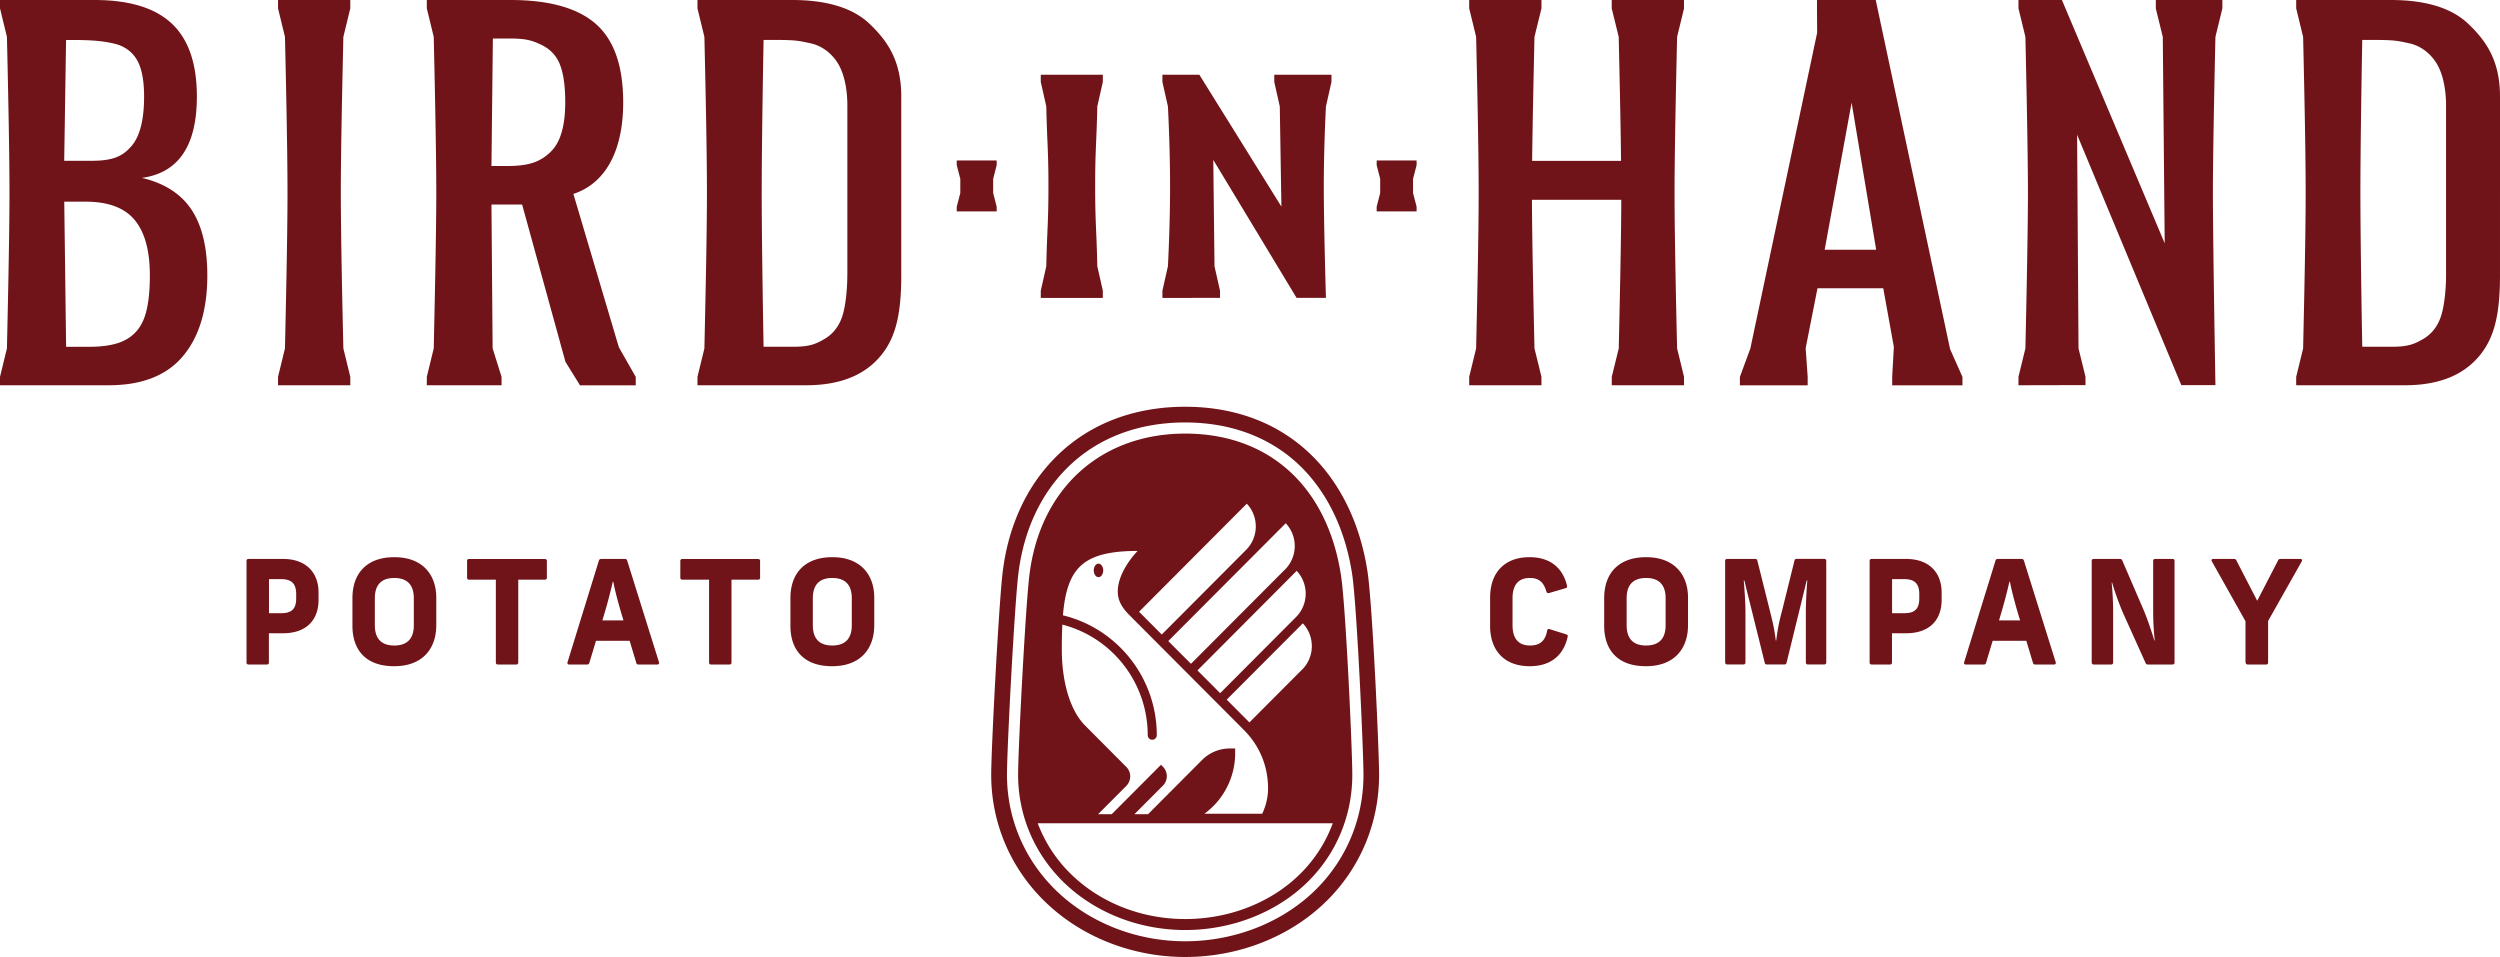 <?xml version="1.0" encoding="UTF-8"?> <svg xmlns="http://www.w3.org/2000/svg" viewBox="0 0 512 196"><path fill="#711419" d="M50.49 135.68v-20.8c0-.26.15-.41.41-.41h7.06c4.74 0 7.28 2.81 7.28 6.88v1.48c0 4.2-2.53 6.86-7.28 6.86h-2.89v5.99c0 .26-.15.41-.41.41h-3.77c-.26 0-.41-.15-.41-.41Zm7.13-10.1c2.27 0 3.04-1.03 3.04-3.05v-.85c0-1.95-.77-3.07-3.04-3.07h-2.53v6.97h2.53Zm14.56 2.59v-5.67c0-5.29 3.15-8.39 8.57-8.39 5.92 0 8.6 3.72 8.6 8.27v5.67c0 4.66-2.68 8.39-8.63 8.39s-8.54-3.49-8.54-8.27Zm8.57 4.03c2.97 0 4-1.77 4-4.14v-5.55c0-2.37-1.03-4.14-4-4.14s-3.98 1.77-3.98 4.14v5.55c0 2.36 1 4.14 3.98 4.14Zm20.8 3.48v-16.96h-5.48c-.26 0-.41-.15-.41-.41v-3.42c0-.26.15-.41.41-.41h15.52c.26 0 .41.15.41.41v3.42c0 .26-.15.41-.41.41h-5.45v16.96c0 .26-.15.41-.41.41h-3.77c-.26 0-.41-.15-.41-.41Zm14.68-.06 6.42-20.8c.06-.24.24-.35.47-.35h4.86c.24 0 .41.11.47.35l6.51 20.8c.09.26-.06.48-.35.48h-3.83c-.24 0-.41-.11-.47-.35l-1.36-4.52h-6.89l-1.36 4.52c-.06.24-.24.35-.47.35h-3.65c-.29 0-.44-.21-.35-.48Zm11.46-8.56-.44-1.45c-.65-2.22-1.27-4.49-1.65-6.47h-.11c-.35 1.65-1.06 4.4-1.71 6.53l-.41 1.39h4.33Zm17.53 8.62v-16.96h-5.48c-.26 0-.41-.15-.41-.41v-3.42c0-.26.15-.41.41-.41h15.52c.26 0 .41.15.41.41v3.42c0 .26-.15.41-.41.41h-5.45v16.96c0 .26-.15.41-.41.41h-3.77c-.26 0-.41-.15-.41-.41Zm16.66-7.51v-5.67c0-5.29 3.15-8.39 8.57-8.39 5.92 0 8.6 3.72 8.6 8.27v5.67c0 4.66-2.68 8.39-8.63 8.39s-8.54-3.49-8.54-8.27Zm8.57 4.03c2.97 0 4-1.77 4-4.14v-5.55c0-2.37-1.03-4.14-4-4.14s-3.98 1.77-3.98 4.14v5.55c0 2.36 1 4.14 3.98 4.14Zm134.73-4.03v-5.79c0-5.2 3.04-8.27 8.07-8.27 4.62 0 6.92 2.6 7.68 5.85.06.24-.06.44-.3.5l-3.41 1c-.24.06-.41-.03-.5-.26-.48-1.57-1.18-2.83-3.41-2.83-2.62 0-3.54 1.77-3.54 4.14v5.55c0 2.36.92 4.14 3.59 4.14 2.36 0 3.18-1.33 3.5-3.05.06-.3.24-.39.5-.3l3.39 1.06c.24.09.35.21.33.39-.65 3.25-2.89 6.14-7.78 6.14-5.48 0-8.13-3.49-8.13-8.27Zm23.36 0v-5.67c0-5.29 3.15-8.39 8.57-8.39 5.92 0 8.6 3.72 8.6 8.27v5.67c0 4.66-2.68 8.39-8.63 8.39s-8.54-3.49-8.54-8.27Zm8.58 4.03c2.97 0 4-1.77 4-4.14v-5.55c0-2.37-1.03-4.14-4-4.14s-3.98 1.77-3.98 4.14v5.55c0 2.36 1 4.14 3.98 4.14Zm16.19 3.48v-20.8c0-.26.15-.41.41-.41h5.75c.24 0 .39.09.44.35l2.59 10.37c.53 2.13.92 3.7 1.18 5.99h.09c.29-2.31.59-3.87 1.18-6.03l2.56-10.34c.06-.26.2-.35.44-.35h5.66c.26 0 .41.15.41.41v20.8c0 .26-.15.41-.41.41h-3.36c-.26 0-.41-.15-.41-.41v-10.46c0-1.74.15-4.64.3-6.35h-.12l-4.13 16.87c-.06.26-.2.35-.44.35h-3.59c-.24 0-.39-.09-.44-.35l-4.18-16.84h-.12c.15 1.68.35 4.58.35 6.32v10.46c0 .26-.15.41-.41.41h-3.33c-.26 0-.41-.15-.41-.41h-.02Zm29.59 0v-20.8c0-.26.15-.41.41-.41h7.06c4.74 0 7.28 2.81 7.28 6.88v1.48c0 4.2-2.53 6.86-7.28 6.86h-2.89v5.99c0 .26-.15.41-.41.41h-3.77c-.26 0-.41-.15-.41-.41Zm7.13-10.1c2.27 0 3.04-1.03 3.04-3.05v-.85c0-1.95-.77-3.07-3.04-3.07h-2.53v6.97h2.53Zm12.23 10.04 6.42-20.8c.06-.24.24-.35.48-.35h4.86c.24 0 .41.11.48.35l6.51 20.8c.09.26-.06.48-.35.48h-3.83c-.24 0-.41-.11-.48-.35l-1.36-4.52h-6.89l-1.36 4.52c-.06.24-.24.35-.48.35h-3.65c-.3 0-.44-.21-.35-.48Zm11.46-8.56-.44-1.45c-.65-2.22-1.27-4.49-1.64-6.47h-.12c-.35 1.65-1.07 4.4-1.71 6.53l-.41 1.39h4.33Zm14.66 8.62v-20.8c0-.26.15-.41.41-.41h5.36c.24 0 .41.09.5.33l4.33 10.04c.91 2.16 1.68 4.55 2.23 6.32h.09c-.21-1.86-.33-3.81-.33-5.88v-10.4c0-.26.15-.41.41-.41h3.56c.26 0 .41.15.41.41v20.8c0 .26-.15.41-.41.41h-5.03c-.24 0-.41-.09-.5-.33l-4.53-10.04c-.94-2.16-1.79-4.61-2.32-6.41h-.09c.18 1.86.3 3.87.3 5.94v10.43c0 .26-.15.41-.41.41h-3.56c-.26 0-.41-.15-.41-.41Zm31.5 0v-8.45l-6.89-12.26c-.15-.3-.03-.5.3-.5h4.24c.21 0 .39.09.48.3l4.27 8.27 4.27-8.27c.09-.21.26-.3.48-.3h4.07c.33 0 .44.21.3.5l-6.89 12.2v8.51c0 .26-.15.41-.41.41h-3.77c-.26 0-.41-.15-.41-.41h-.02ZM39.26 43.01c-2.14-3.28-5.53-5.47-10.2-6.58 7.51-1.03 11.26-6.59 11.26-16.66 0-6.75-1.72-11.74-5.15-14.95C31.75 1.61 26.47 0 19.35 0H0v1.72l1.42 5.83c.2 8.75.52 23.07.52 31.9s-.33 23.16-.52 31.9L0 77.18v1.72h22.26c6.79 0 11.86-1.98 15.2-5.95 3.33-3.96 5-9.48 5-16.56 0-5.65-1.06-10.12-3.2-13.39ZM13.54 8.19h1.34c4.21 0 6.1.23 8.23.68 2.14.45 3.74 1.51 4.8 3.17 1.06 1.66 1.6 4.24 1.6 7.74 0 4.8-.88 8.2-2.62 10.18-1.74 1.98-3.61 2.97-8.14 2.97h-5.6l.38-24.74Zm16.08 56.69c-.71 2.08-1.96 3.62-3.74 4.63-1.78 1.01-4.29 1.51-7.52 1.51h-4.82l-.38-29.72h4.32c4.67 0 8.03 1.25 10.1 3.75 2.07 2.5 3.11 6.28 3.11 11.35 0 3.57-.35 6.4-1.06 8.47Zm154.96-45.11c0-7.32-2.82-11.42-6.56-14.95C174.6 1.6 169.31 0 162.19 0h-19.35v1.72l1.42 5.83c.2 8.75.52 23.07.52 31.9s-.33 23.16-.52 31.9l-1.42 5.83v1.72h22.26c6.79 0 11.87-1.98 15.2-5.95 3.08-3.66 4.28-8.42 4.28-16.56V19.77ZM173.53 56.4c0 2.78-.35 6.4-1.06 8.47s-1.96 3.62-3.74 4.63c-1.78 1.01-3.01 1.51-6.25 1.51h-6.1S156 50.68 156 39.45s.38-31.27.38-31.27H159c4.21 0 4.82.23 6.96.68 2.14.45 4.18 1.82 5.57 4 1.34 2.11 2.01 5.34 2.01 8.7v34.83ZM512 19.77c0-7.32-2.82-11.42-6.56-14.95C502.02 1.6 496.73 0 489.61 0h-19.35v1.72l1.42 5.83c.2 8.75.52 23.07.52 31.9s-.33 23.16-.52 31.9l-1.42 5.83v1.72h22.26c6.79 0 11.87-1.98 15.2-5.95 3.08-3.66 4.28-8.42 4.28-16.56V19.77ZM500.95 56.4c0 2.78-.35 6.4-1.07 8.47-.71 2.08-1.96 3.62-3.74 4.63-1.79 1.01-3.01 1.51-6.25 1.51h-6.1s-.38-20.33-.38-31.56.38-31.27.38-31.27h2.62c4.21 0 4.82.23 6.96.68 2.14.45 4.18 1.82 5.57 4 1.34 2.11 2.01 5.34 2.01 8.7v34.83ZM399.39 71.56 384.15 0h-12.03v1.72l.03 4.99-13.68 64.66-2.14 5.82v1.72h13.88v-1.72l-.41-5.9 2.42-12.25h13.47l2.17 12.01-.34 6.14v1.72h14.39v-1.72l-2.51-5.63v-.02Zm-25.7-20.41 5.52-30.12 5.03 30.12h-10.55ZM126.74 71.11l-9.31-31.39c6.47-2.14 10.2-8.64 10.2-18.77 0-7.41-1.86-12.74-5.58-16.03C118.33 1.64 112.48 0 104.53 0H87.41v1.72l1.42 5.83c.2 8.86.52 23.42.52 31.9s-.33 23.04-.52 31.9l-1.42 5.83v1.72h15.31v-1.72l-1.83-5.83-.24-29.46h6.28l8.87 32.2 2.98 4.82h11.42v-1.72l-3.46-6.08ZM112.7 31.18c-2.04 1.88-4.14 2.82-8.86 2.82h-3.19l.29-26.11h3.58c3.3 0 4.58.44 6.39 1.31 1.81.88 3.08 2.24 3.79 4.09.71 1.85 1.06 4.4 1.06 7.64 0 4.94-1.02 8.34-3.06 10.23ZM71.74 1.72V0h-14.8v1.72l1.42 5.83c.2 8.75.52 23.07.52 31.9s-.33 23.16-.52 31.9l-1.42 5.83v1.72h14.8v-1.72l-1.42-5.83c-.2-8.75-.52-23.07-.52-31.9s.33-23.16.52-31.9l1.42-5.83ZM413.38 0h8.9l21.05 49.82-.39-42.26-1.43-5.83V0h13.63v1.72l-1.42 5.83s-.52 22.38-.52 31.9.52 39.42.52 39.42h-6.99l-21.34-51.28.29 43.76 1.43 5.83v1.69l-13.73.03v-1.72l1.42-5.83s.52-22.1.52-31.9-.52-31.9-.52-31.9l-1.42-5.83V0ZM225.86 16.78V15.3h-12.71v1.48l1.13 5.01c.16 7.51.44 8.79.44 16.37s-.28 8.86-.44 16.37l-1.13 5.01v1.48h12.71v-1.48l-1.13-5.01c-.16-7.51-.44-8.79-.44-16.37s.28-8.86.44-16.37l1.13-5.01Zm-21.74 17.04v-.95h-8.18v.95l.73 2.81v2.9l-.73 2.81v.95h8.18v-.95l-.72-2.81v-2.9l.72-2.81Zm86 0v-.95h-8.18v.95l.72 2.81v2.9l-.72 2.81v.95h8.18v-.95l-.73-2.81v-2.9l.73-2.81Zm-52.05-18.51h7.56l16.8 27-.33-20.51-1.13-5.01v-1.48h11.71v1.48l-1.13 5.01s-.44 8.2-.44 16.37.44 22.84.44 22.84h-6.01l-17.06-28.26.25 21.79 1.13 5.01V61l-11.8.02v-1.48l1.13-5.01s.44-7.95.44-16.37-.44-16.37-.44-16.37l-1.13-5.01V15.3ZM344.88 1.72V0h-14.8v1.72l1.43 5.83c.15 6.82.39 17.03.48 25.39h-18.21c.1-8.36.33-18.57.48-25.39l1.43-5.83V0h-14.8v1.72l1.42 5.83c.2 8.75.52 23.07.52 31.9s-.33 23.16-.52 31.9l-1.42 5.83v1.72h14.8v-1.72l-1.43-5.83c-.18-8.28-.48-21.55-.52-30.43h18.3c-.03 8.88-.34 22.15-.52 30.43l-1.43 5.83v1.72h14.8v-1.72l-1.42-5.83c-.2-8.75-.52-23.07-.52-31.9s.33-23.16.52-31.9l1.42-5.83ZM242.72 195.99c-11.13 0-21.79-4.32-29.23-11.85-6.84-6.92-10.57-16.08-10.49-25.77.05-6.03 1.55-34.38 2.33-41.05 1.15-9.7 5.03-18.02 11.22-24.04 6.7-6.53 15.75-9.98 26.17-9.98s19.36 3.47 26 10.04c5.96 5.89 9.88 14.11 11.35 23.76 1 6.53 2.32 35.81 2.37 41.27.08 9.77-3.62 18.94-10.43 25.83-7.41 7.49-18.08 11.79-29.29 11.79Zm0-109.47c-9.56 0-17.83 3.14-23.92 9.07-5.66 5.51-9.21 13.15-10.26 22.11-.78 6.6-2.26 34.71-2.31 40.7-.07 8.82 3.32 17.15 9.55 23.47 6.84 6.92 16.67 10.9 26.95 10.9s20.2-3.95 27.01-10.84c6.19-6.27 9.57-14.62 9.5-23.53-.05-5.41-1.35-34.39-2.32-40.81-1.37-8.97-4.98-16.55-10.44-21.96-6.03-5.96-14.24-9.11-23.75-9.11Zm-17.75 31.68c.54 0 .97-.62.97-1.38s-.44-1.38-.97-1.38-.97.62-.97 1.38.44 1.38.97 1.38Zm49.68-.27c-2.77-18.24-14.71-29.13-31.92-29.13s-29.8 11.18-31.93 29.16c-.78 6.56-2.24 34.5-2.29 40.45-.07 8.21 3.09 15.96 8.89 21.84 6.42 6.5 15.65 10.22 25.33 10.22s19.02-3.7 25.39-10.16c5.76-5.83 8.9-13.61 8.83-21.9-.05-6.2-1.37-34.43-2.3-40.48Zm-9.22 8.44-15.54 15.59-4.65-4.66 20.32-20.39c2.5 2.66 2.46 6.87-.14 9.47Zm1.25 10.75-10.8 10.83-4.65-4.66 15.59-15.63a6.819 6.819 0 0 1-.14 9.47Zm-3.5-20.5-19.27 19.33-4.65-4.66 24.06-24.13a6.819 6.819 0 0 1-.14 9.47Zm-7.84-13.47c2.51 2.66 2.46 6.86-.14 9.47l-17.27 17.33-4.65-4.66 22.06-22.13Zm-22.33 9.66s-4.09 4.08-4.09 8.33c0 1.78.78 3.23 2.37 4.82l23.44 23.52c3.25 3.26 4.97 7.42 4.97 12.02 0 2.37-.79 4.3-1.2 5.15h-11.83a15.35 15.35 0 0 0 6.29-12.42v-.94h-1.13c-2.1 0-4.13.84-5.62 2.33l-11.09 11.13h-2.79l5.83-5.85a2.746 2.746 0 0 0 0-3.88l-.39-.39-10.09 10.12h-2.79l5.78-5.8c1.06-1.08 1.07-2.81 0-3.88l-8.45-8.49c-3.01-3.02-4.76-8.79-4.76-15.56 0-1.85.03-3.55.11-5.1 10.22 2.63 17.48 11.92 17.48 22.64 0 .52.42.94.93.94s.93-.42.93-.94c0-11.69-8.01-21.82-19.22-24.54.83-9.86 4.22-13.17 15.33-13.19Zm33.51 65.92c-5.96 6.04-14.63 9.49-23.79 9.49s-17.74-3.48-23.74-9.55a28.523 28.523 0 0 1-6.46-10.06h60.42c-1.38 3.76-3.55 7.2-6.43 10.12Z"></path></svg> 
